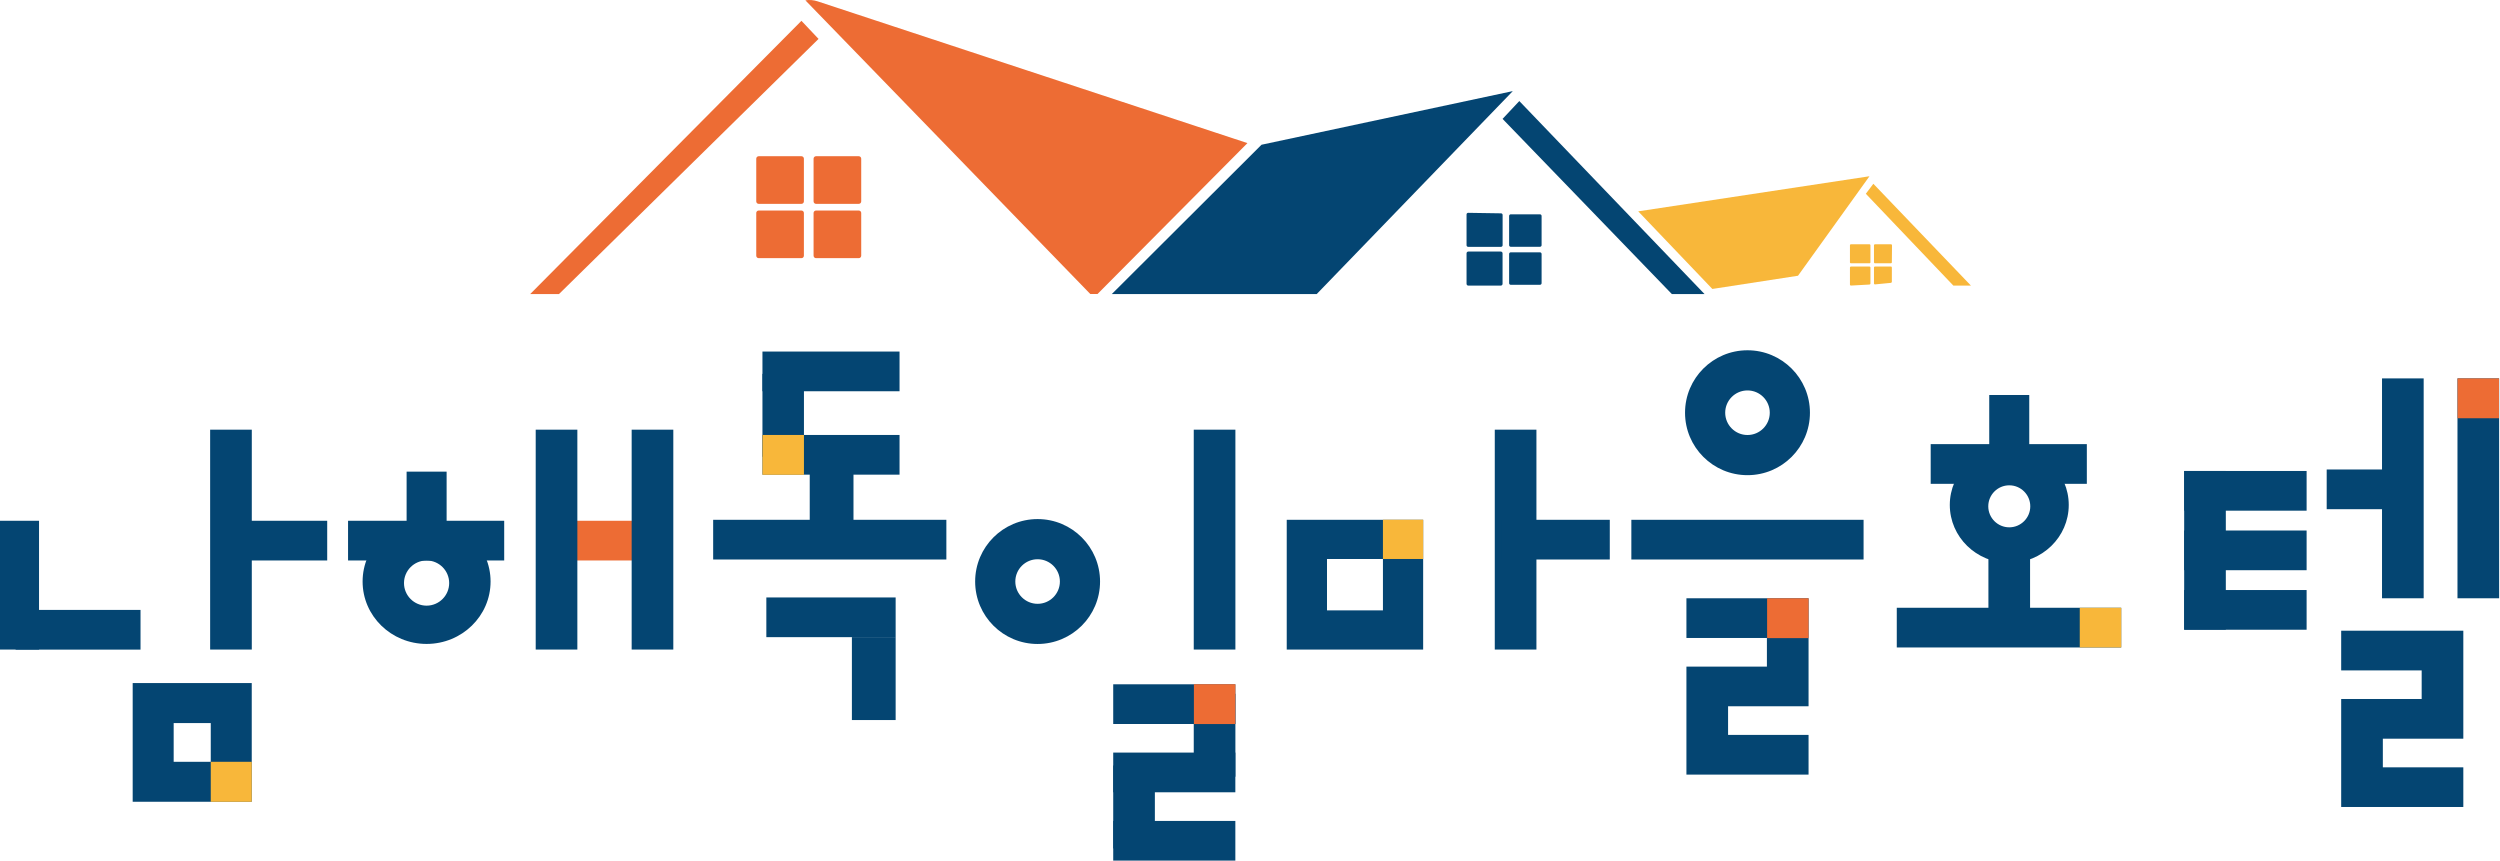 <svg width="488" height="168" viewBox="0 0 488 168" fill="none" xmlns="http://www.w3.org/2000/svg">
<path d="M124.12 101.654H108.63V109.404H124.12V101.654Z" fill="#ED6C34"/>
<path d="M7.62 101.654H0V126.794H7.62V101.654Z" fill="#044572"/>
<path d="M27.43 119.055H3.05V126.805H27.43V119.055Z" fill="#044572"/>
<path d="M49.15 83.873H41.02V126.793H49.15V83.873Z" fill="#044572"/>
<path d="M112.7 83.873H104.57V126.793H112.7V83.873Z" fill="#044572"/>
<path d="M131.43 83.873H123.3V126.793H131.43V83.873Z" fill="#044572"/>
<path d="M241.15 83.873H233.02V126.793H241.15V83.873Z" fill="#044572"/>
<path d="M299.91 83.873H291.78V126.793H299.91V83.873Z" fill="#044572"/>
<path d="M434.48 91.934H426.35V122.914H434.48V91.934Z" fill="#044572"/>
<path d="M63.87 101.654H48.38V109.404H63.87V101.654Z" fill="#044572"/>
<path d="M25.9 133.334V156.504H49.14V133.334H25.9ZM41.14 148.704H33.9V141.144H41.14V148.704Z" fill="#044572"/>
<path d="M87.18 92.064H79.37V108.254H87.18V92.064Z" fill="#044572"/>
<path d="M166.6 88.783H158.06V104.973H166.6V88.783Z" fill="#044572"/>
<path d="M174.83 124.363H166.29V140.553H174.83V124.363Z" fill="#044572"/>
<path d="M241.15 135.424H233.02V151.614H241.15V135.424Z" fill="#044572"/>
<path d="M225.43 149.424H217.3V165.614H225.43V149.424Z" fill="#044572"/>
<path d="M156.93 72.975H148.83V89.165H156.93V72.975Z" fill="#044572"/>
<path d="M98.42 101.654H67.94V109.404H98.42V101.654Z" fill="#044572"/>
<path d="M314.23 101.465H293.02V109.215H314.23V101.465Z" fill="#044572"/>
<path d="M450.25 91.934H426.35V99.684H450.25V91.934Z" fill="#044572"/>
<path d="M450.25 103.555H426.35V111.305H450.25V103.555Z" fill="#044572"/>
<path d="M450.25 115.174H426.35V122.924H450.25V115.174Z" fill="#044572"/>
<path d="M363.77 101.465H318.44V109.215H363.77V101.465Z" fill="#044572"/>
<path d="M414.06 118.635H370.25V126.385H414.06V118.635Z" fill="#044572"/>
<path d="M83.27 101.334C76.37 101.334 70.78 106.784 70.78 113.514C70.78 120.244 76.37 125.694 83.27 125.694C90.17 125.694 95.76 120.244 95.76 113.514C95.76 106.784 90.17 101.334 83.27 101.334ZM83.27 118.224C80.83 118.224 78.86 116.244 78.86 113.814C78.86 111.384 80.84 109.404 83.27 109.404C85.7 109.404 87.68 111.384 87.68 113.814C87.68 116.244 85.7 118.224 83.27 118.224Z" fill="#044572"/>
<path d="M202.54 101.324C195.81 101.324 190.35 106.784 190.35 113.514C190.35 120.244 195.81 125.704 202.54 125.704C209.27 125.704 214.73 120.244 214.73 113.514C214.73 106.784 209.27 101.324 202.54 101.324ZM202.54 117.864C200.14 117.864 198.19 115.914 198.19 113.514C198.19 111.114 200.14 109.164 202.54 109.164C204.94 109.164 206.89 111.114 206.89 113.514C206.89 115.914 204.94 117.864 202.54 117.864Z" fill="#044572"/>
<path d="M341.11 68.373C334.38 68.373 328.92 73.833 328.92 80.563C328.92 87.293 334.38 92.753 341.11 92.753C347.84 92.753 353.3 87.293 353.3 80.563C353.3 73.833 347.84 68.373 341.11 68.373ZM341.11 84.913C338.71 84.913 336.76 82.963 336.76 80.563C336.76 78.163 338.71 76.213 341.11 76.213C343.51 76.213 345.46 78.163 345.46 80.563C345.46 82.963 343.51 84.913 341.11 84.913Z" fill="#044572"/>
<path d="M175.59 68.623H148.83V76.373H175.59V68.623Z" fill="#044572"/>
<path d="M174.83 116.623H149.59V124.373H174.83V116.623Z" fill="#044572"/>
<path d="M241.14 133.574H217.3V141.324H241.14V133.574Z" fill="#044572"/>
<path d="M241.14 146.904H217.3V154.654H241.14V146.904Z" fill="#044572"/>
<path d="M241.14 160.244H217.3V167.994H241.14V160.244Z" fill="#044572"/>
<path d="M396.27 106.924H388.14V123.114H396.27V106.924Z" fill="#044572"/>
<path d="M329.19 116.783V124.533H344.9V130.123H329.19V132.633V137.863V143.453V148.823V151.203H353.03V143.453H337.32V137.863H353.03V134.823V130.123V124.533V118.633V116.783H329.19Z" fill="#044572"/>
<path d="M457 123.113V130.863H472.71V136.443H457V138.963V144.193V149.783V155.153V157.523H480.84V149.783H465.13V144.193H480.84V141.153V136.443V130.863V124.963V123.113H457Z" fill="#044572"/>
<path d="M175.59 84.904H148.83V92.654H175.59V84.904Z" fill="#044572"/>
<path d="M184.73 101.465H139.21V109.215H184.73V101.465Z" fill="#044572"/>
<path d="M103.49 57.404H109.11L159.78 7.594L156.44 4.064L103.49 57.404Z" fill="#ED6C34"/>
<path d="M156.44 30.494H148.1C147.835 30.494 147.62 30.709 147.62 30.974V39.314C147.62 39.579 147.835 39.794 148.1 39.794H156.44C156.705 39.794 156.92 39.579 156.92 39.314V30.974C156.92 30.709 156.705 30.494 156.44 30.494Z" fill="#ED6C34"/>
<path d="M167.63 30.494H159.29C159.025 30.494 158.81 30.709 158.81 30.974V39.314C158.81 39.579 159.025 39.794 159.29 39.794H167.63C167.895 39.794 168.11 39.579 168.11 39.314V30.974C168.11 30.709 167.895 30.494 167.63 30.494Z" fill="#ED6C34"/>
<path d="M156.44 41.094H148.1C147.835 41.094 147.62 41.309 147.62 41.574V49.914C147.62 50.179 147.835 50.394 148.1 50.394H156.44C156.705 50.394 156.92 50.179 156.92 49.914V41.574C156.92 41.309 156.705 41.094 156.44 41.094Z" fill="#ED6C34"/>
<path d="M167.63 41.094H159.29C159.025 41.094 158.81 41.309 158.81 41.574V49.914C158.81 50.179 159.025 50.394 159.29 50.394H167.63C167.895 50.394 168.11 50.179 168.11 49.914V41.574C168.11 41.309 167.895 41.094 167.63 41.094Z" fill="#ED6C34"/>
<path d="M292.99 48.183H286.58C286.41 48.183 286.27 48.043 286.27 47.873V41.853C286.27 41.683 286.41 41.543 286.59 41.543L293 41.643C293.17 41.643 293.31 41.783 293.31 41.953V47.873C293.31 48.043 293.17 48.183 293 48.183H292.99Z" fill="#044572"/>
<path d="M300.6 41.834H294.9C294.723 41.834 294.58 41.977 294.58 42.154V47.854C294.58 48.031 294.723 48.174 294.9 48.174H300.6C300.777 48.174 300.92 48.031 300.92 47.854V42.154C300.92 41.977 300.777 41.834 300.6 41.834Z" fill="#044572"/>
<path d="M300.6 49.254H294.9C294.723 49.254 294.58 49.397 294.58 49.574V55.274C294.58 55.451 294.723 55.594 294.9 55.594H300.6C300.777 55.594 300.92 55.451 300.92 55.274V49.574C300.92 49.397 300.777 49.254 300.6 49.254Z" fill="#044572"/>
<path d="M292.95 49.103H286.62C286.427 49.103 286.27 49.26 286.27 49.453V55.404C286.27 55.597 286.427 55.754 286.62 55.754H292.95C293.143 55.754 293.3 55.597 293.3 55.404V49.453C293.3 49.26 293.143 49.103 292.95 49.103Z" fill="#044572"/>
<path d="M157.21 0.064L212.83 57.394H214.23L243.5 27.934L159.57 0.254C158.81 0.004 158 -0.066 157.2 0.064H157.21Z" fill="#ED6C34"/>
<path d="M246.25 28.253L217.02 57.403H257.02L295.3 17.783L246.25 28.253Z" fill="#044572"/>
<path d="M296.57 19.725L293.3 23.205L326.35 57.405H332.73L296.57 19.725Z" fill="#044572"/>
<path d="M319.78 41.254L334.25 56.404L350.97 53.824L364.92 34.404L319.78 41.254Z" fill="#F8B73A"/>
<path d="M365.68 35.873L364.21 37.823L381.3 55.753H384.73L365.68 35.873Z" fill="#F8B73A"/>
<path d="M364.92 47.684H361.3C361.195 47.684 361.11 47.769 361.11 47.874V51.204C361.11 51.309 361.195 51.394 361.3 51.394H364.92C365.025 51.394 365.11 51.309 365.11 51.204V47.874C365.11 47.769 365.025 47.684 364.92 47.684Z" fill="#F8B73A"/>
<path d="M369.1 51.394H365.99C365.88 51.394 365.8 51.304 365.8 51.204V47.874C365.8 47.764 365.89 47.684 365.99 47.684H369.13C369.24 47.684 369.32 47.774 369.32 47.874L369.29 51.204C369.29 51.304 369.2 51.394 369.1 51.394Z" fill="#F8B73A"/>
<path d="M369.12 55.213L366.01 55.513C365.9 55.523 365.8 55.433 365.8 55.323V52.213C365.8 52.103 365.89 52.023 365.99 52.023H369.1C369.21 52.023 369.29 52.113 369.29 52.213V55.013C369.29 55.113 369.22 55.193 369.12 55.203V55.213Z" fill="#F8B73A"/>
<path d="M364.93 55.543L361.31 55.743C361.2 55.743 361.11 55.653 361.11 55.543V52.233C361.11 52.123 361.2 52.033 361.3 52.033H364.92C365.03 52.033 365.11 52.123 365.11 52.233V55.343C365.11 55.453 365.03 55.533 364.93 55.543Z" fill="#F8B73A"/>
<path d="M396.11 77.103H388.3V93.293H396.11V77.103Z" fill="#044572"/>
<path d="M407.35 86.693H376.87V94.443H407.35V86.693Z" fill="#044572"/>
<path d="M392.21 87.244C385.8 87.244 380.6 92.314 380.6 98.564C380.6 104.814 385.8 109.884 392.21 109.884C398.62 109.884 403.82 104.814 403.82 98.564C403.82 92.314 398.62 87.244 392.21 87.244ZM392.21 102.934C389.95 102.934 388.11 101.094 388.11 98.834C388.11 96.574 389.95 94.734 392.21 94.734C394.47 94.734 396.31 96.574 396.31 98.834C396.31 101.094 394.47 102.934 392.21 102.934Z" fill="#044572"/>
<path d="M473.1 73.863H464.97V116.783H473.1V73.863Z" fill="#044572"/>
<path d="M487.83 73.863H479.7V116.783H487.83V73.863Z" fill="#044572"/>
<path d="M469.66 91.644H454.17V99.394H469.66V91.644Z" fill="#044572"/>
<path d="M49.14 148.703H41.14V156.513H49.14V148.703Z" fill="#F8B73A"/>
<path d="M156.93 84.904H148.83V92.684H156.93V84.904Z" fill="#F8B73A"/>
<path d="M414.07 118.635H405.97V126.385H414.07V118.635Z" fill="#F8B73A"/>
<path d="M241.15 133.555H233.05V141.335H241.15V133.555Z" fill="#ED6C34"/>
<path d="M353.04 116.783H344.94V124.563H353.04V116.783Z" fill="#ED6C34"/>
<path d="M487.81 73.863H479.71V81.643H487.81V73.863Z" fill="#ED6C34"/>
<path d="M251.17 101.465V126.795H277.8V101.465H251.17ZM269.95 119.145H259.03V109.115H269.95V119.145Z" fill="#044572"/>
<path d="M277.81 101.443H269.95V109.113H277.81V101.443Z" fill="#F8B73A"/>
</svg>
